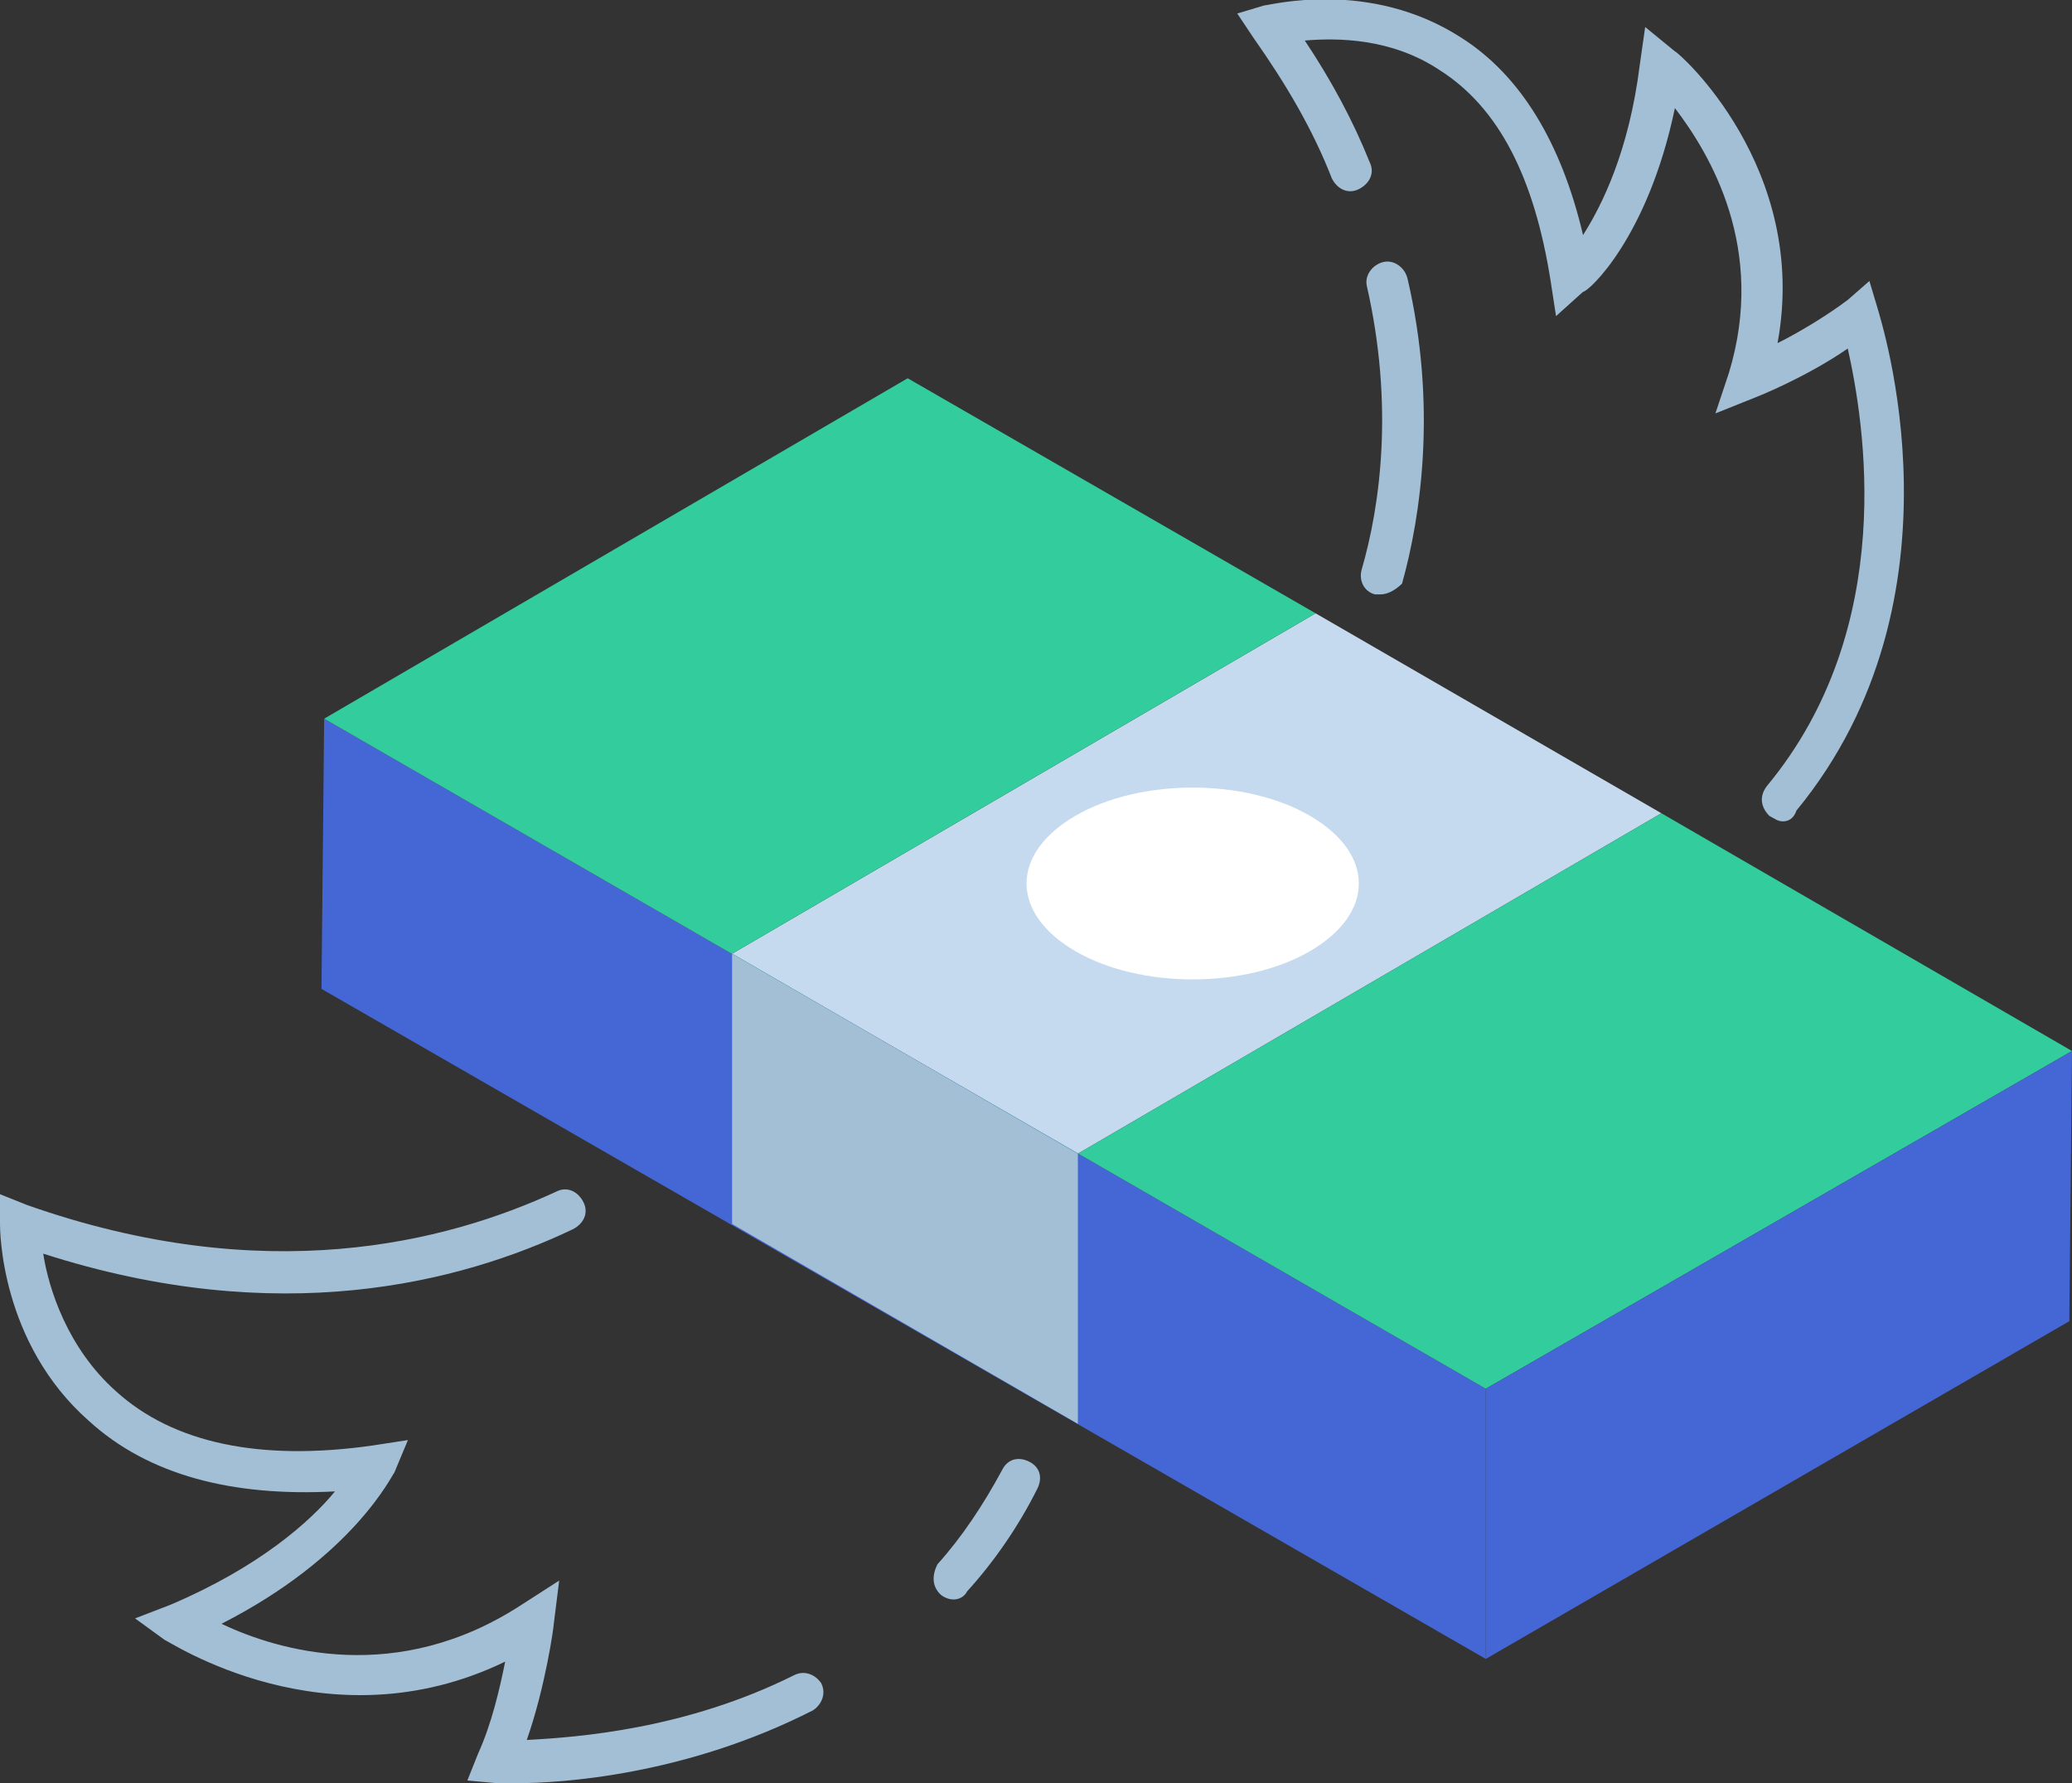 <?xml version="1.0" encoding="utf-8"?>
<!-- Generator: Adobe Illustrator 21.1.0, SVG Export Plug-In . SVG Version: 6.00 Build 0)  -->
<svg version="1.1" id="Layer_1" xmlns="http://www.w3.org/2000/svg" xmlns:xlink="http://www.w3.org/1999/xlink" x="0px" y="0px"
	 viewBox="0 0 76.7 66" style="enable-background:new 0 0 76.7 66;" xml:space="preserve">
<rect x="0" y="0" width="76.7" height="66" fill="#333333" stroke="none"/>
<style type="text/css">
	.st0{fill:#A3BFD6;}
	.st1{fill:#C5DAEF;}
	.st2{fill:#4567D5;}
	.st3{fill:#33CC9D;}
	.st4{fill:#FFFFFF;}
</style>
<g>
	<g>
		<path class="st0" d="M66,30.4c-0.2,0-0.3-0.1-0.5-0.2c-0.3-0.3-0.4-0.7-0.1-1.1c4.9-5.9,3.6-13.5,3-16.2c-1.6,1.1-3.4,1.8-3.4,1.8
			l-1.5,0.6l0.5-1.5c1.4-4.6-0.7-8.1-2-9.8c-1,4.8-3.2,6.8-3.4,6.8l-1,0.9l-0.2-1.3c-0.6-3.8-1.9-6.4-4.1-7.8
			c-1.8-1.2-3.8-1.2-5-1.1c1,1.5,1.8,3,2.4,4.5c0.2,0.4,0,0.8-0.4,1c-0.4,0.2-0.8,0-1-0.4c-0.7-1.8-1.7-3.5-2.9-5.2l-0.6-0.9l1-0.3
			c0.2,0,3.9-1,7.3,1.2c2.2,1.4,3.7,3.9,4.5,7.3c0.7-1.1,1.7-3.1,2.1-6.3L60.9,1l1.1,0.9c0.1,0,5,4.3,3.8,10.8
			c0.8-0.4,1.8-1,2.6-1.6l0.8-0.7l0.3,1c0.1,0.4,3.5,10.7-3,18.6C66.4,30.3,66.2,30.4,66,30.4z"/>
	</g>
	<g>
		<path class="st0" d="M51.1,22c-0.1,0-0.1,0-0.2,0c-0.4-0.1-0.6-0.5-0.5-0.9c0.7-2.4,1.2-6.1,0.2-10.5c-0.1-0.4,0.2-0.8,0.6-0.9
			c0.4-0.1,0.8,0.2,0.9,0.6c1.1,4.7,0.5,8.8-0.2,11.3C51.7,21.8,51.4,22,51.1,22z"/>
	</g>
	<g>
		<polygon class="st1" points="61.5,30.1 39.9,42.7 27.1,35.3 48.7,22.7 		"/>
	</g>
	<g>
		<polygon class="st2" points="55,51.4 55,61.4 11.9,36.6 12,26.6 		"/>
	</g>
	<g>
		<polygon class="st0" points="39.9,42.7 39.9,52.7 27.1,45.3 27.1,35.3 		"/>
	</g>
	<g>
		<polygon class="st3" points="76.7,38.9 55,51.4 12,26.6 33.6,14 48.7,22.7 27.1,35.3 39.9,42.7 61.5,30.1 		"/>
	</g>
	<g>
		<polygon class="st2" points="76.7,38.9 76.6,48.9 55,61.4 55,51.4 		"/>
	</g>
	<g>
		<path class="st0" d="M35.3,59.2c-0.2,0-0.4-0.1-0.5-0.2c-0.3-0.3-0.3-0.7-0.1-1.1c0.9-1,1.7-2.2,2.4-3.5c0.2-0.4,0.6-0.5,1-0.3
			c0.4,0.2,0.5,0.6,0.3,1c-0.7,1.4-1.6,2.7-2.6,3.8C35.7,59.1,35.5,59.2,35.3,59.2z"/>
	</g>
	<g>
		<path class="st0" d="M19.1,66c-0.4,0-0.6,0-0.7,0l-1.1-0.1l0.4-1c0.5-1.1,0.8-2.4,1-3.4c-6.6,3.2-12.5-0.8-12.6-0.8L5,59.9
			l1.3-0.5c3.3-1.4,5.2-3.1,6.1-4.2c-3.8,0.2-6.9-0.6-9.1-2.6C0,49.7,0,45.5,0,45.3v-1.1l1,0.4c8.8,3.1,15.5,1.4,19.6-0.5
			c0.4-0.2,0.8,0,1,0.4c0.2,0.4,0,0.8-0.4,1c-4.2,2-10.9,3.7-19.6,0.9c0.2,1.3,0.9,3.5,2.7,5.1c2.1,1.9,5.3,2.6,9.5,2l1.3-0.2
			l-0.5,1.2c-0.1,0.1-1.5,3.1-6.4,5.6c2.1,1,6.5,2.3,11.1-0.7l1.4-0.9l-0.2,1.6c0,0.1-0.3,2.3-1,4.3c1.9-0.1,5.9-0.4,9.9-2.4
			c0.4-0.2,0.8,0,1,0.3c0.2,0.4,0,0.8-0.3,1C25.4,65.7,20.8,66,19.1,66z"/>
	</g>
	<g>
		<g>
			<path class="st4" d="M48.5,30.2c2.4,1.4,2.4,3.6,0,5c-2.4,1.4-6.3,1.4-8.7,0c-2.4-1.4-2.4-3.6,0-5C42.2,28.8,46.1,28.8,48.5,30.2
				z"/>
		</g>
	</g>
</g>
</svg>
